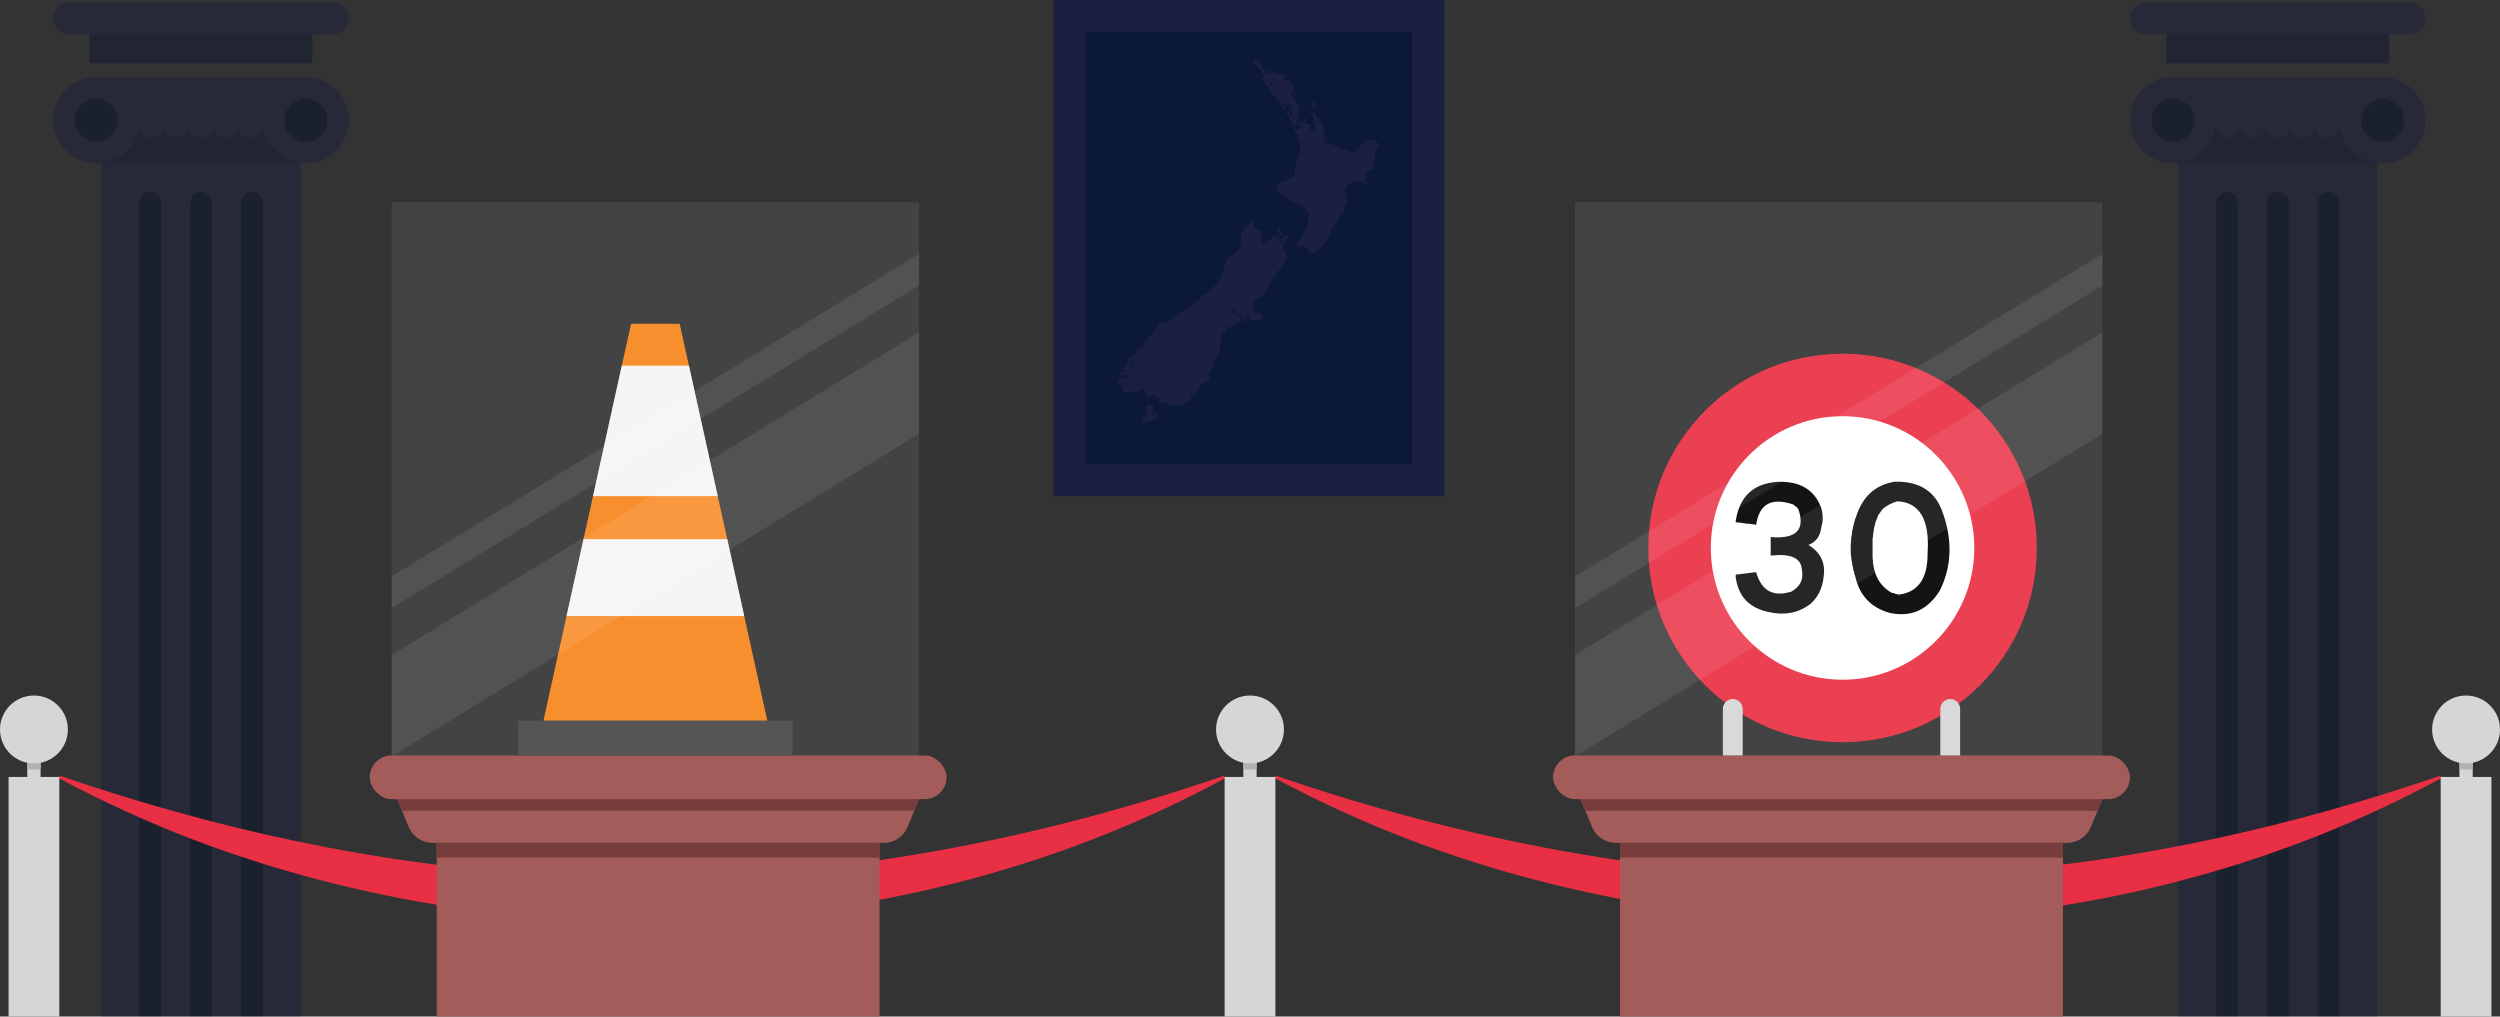 <?xml version="1.0" encoding="UTF-8"?>
<svg xmlns="http://www.w3.org/2000/svg" xmlns:xlink="http://www.w3.org/1999/xlink" id="Layer_2" data-name="Layer 2" viewBox="0 0 925.06 376.15">
  <rect x="0" y="0" width="925.06" height="376.15" fill="#333333" stroke="none"/>
  <defs>
    <style>
      .cls-1 {
        fill: #0c1936;
      }

      .cls-2 {
        fill: #773d3c;
      }

      .cls-3, .cls-4 {
        fill: #fff;
      }

      .cls-5 {
        fill: #e92f43;
      }

      .cls-4, .cls-6 {
        opacity: .08;
      }

      .cls-7 {
        fill: none;
      }

      .cls-8 {
        fill: #a35c5a;
      }

      .cls-9 {
        fill: #b2b2b2;
      }

      .cls-10 {
        fill: #1b2040;
      }

      .cls-11 {
        clip-path: url(#clippath-1);
      }

      .cls-12, .cls-13 {
        fill: #041025;
      }

      .cls-14 {
        fill: #474747;
      }

      .cls-13, .cls-15 {
        opacity: .5;
      }

      .cls-16 {
        fill: #d6d6d6;
      }

      .cls-17 {
        fill: #f4f4f4;
      }

      .cls-18 {
        fill: #f7861c;
      }

      .cls-19 {
        clip-path: url(#clippath);
      }
    </style>
    <clipPath id="clippath">
      <rect class="cls-7" x="144.9" y="74.83" width="195.18" height="204.7"></rect>
    </clipPath>
    <clipPath id="clippath-1">
      <rect class="cls-7" x="582.77" y="74.83" width="195.18" height="204.7"></rect>
    </clipPath>
  </defs>
  <g id="Layer_1-2" data-name="Layer 1">
    <g>
      <g>
        <g class="cls-15">
          <rect class="cls-10" x="37.49" y="44.49" width="73.76" height="331.66"></rect>
          <rect class="cls-13" x="37.49" y="44.49" width="73.76" height="15.94"></rect>
          <path class="cls-10" d="M129.1,44.49H19.65c0-8.81,7.14-15.94,15.94-15.94h77.55c8.81,0,15.94,7.14,15.94,15.94h0Z"></path>
          <circle class="cls-10" cx="35.6" cy="44.49" r="15.94" transform="translate(-12.3 13.64) rotate(-18.55)"></circle>
          <circle class="cls-10" cx="113.15" cy="44.49" r="15.94" transform="translate(-6.86 63.97) rotate(-30.68)"></circle>
          <circle class="cls-12" cx="113.15" cy="44.49" r="7.97" transform="translate(1.68 93.04) rotate(-45)"></circle>
          <circle class="cls-12" cx="35.6" cy="44.49" r="7.97" transform="translate(-14.03 72.48) rotate(-80.76)"></circle>
          <path class="cls-10" d="M123.24,12.63H25.51c-3.24,0-5.86-2.62-5.86-5.86h0c0-3.24,2.62-5.86,5.86-5.86h97.73c3.24,0,5.86,2.62,5.86,5.86h0c0,3.24-2.62,5.86-5.86,5.86Z"></path>
          <g>
            <path class="cls-12" d="M59.63,75.06v301.09h-8.09V75.06c0-2.23,1.81-4.05,4.05-4.05h0c2.23,0,4.05,1.81,4.05,4.05Z"></path>
            <path class="cls-12" d="M78.42,75.06v301.09h-8.09V75.06c0-2.23,1.81-4.05,4.05-4.05h0c2.23,0,4.05,1.81,4.05,4.05Z"></path>
            <path class="cls-12" d="M97.21,75.06v301.09h-8.09V75.06c0-2.23,1.81-4.05,4.05-4.05h0c2.23,0,4.05,1.81,4.05,4.05Z"></path>
          </g>
          <rect class="cls-10" x="33.19" y="12.63" width="82.36" height="10.8"></rect>
          <rect class="cls-13" x="33.19" y="12.63" width="82.36" height="10.8"></rect>
          <g>
            <path class="cls-10" d="M56.11,50.97h0c-2.52,0-4.57-2.04-4.57-4.57v-4.57h9.13v4.57c0,2.52-2.04,4.57-4.57,4.57Z"></path>
            <path class="cls-10" d="M65.24,50.97h0c-2.52,0-4.57-2.04-4.57-4.57v-4.57h9.13v4.57c0,2.52-2.04,4.57-4.57,4.57Z"></path>
            <path class="cls-10" d="M74.38,50.97h0c-2.52,0-4.57-2.04-4.57-4.57v-4.57h9.13v4.57c0,2.52-2.04,4.57-4.57,4.57Z"></path>
            <path class="cls-10" d="M78.94,41.83h9.13v4.57c0,2.52-2.05,4.57-4.57,4.57h0c-2.52,0-4.57-2.05-4.57-4.57v-4.57h0Z"></path>
            <path class="cls-10" d="M92.64,50.97h0c-2.52,0-4.57-2.04-4.57-4.57v-4.57h9.13v4.57c0,2.52-2.04,4.57-4.57,4.57Z"></path>
          </g>
        </g>
        <g class="cls-15">
          <rect class="cls-10" x="805.96" y="44.49" width="73.76" height="331.66"></rect>
          <rect class="cls-13" x="805.96" y="44.49" width="73.76" height="15.94"></rect>
          <path class="cls-10" d="M897.56,44.49h-109.44c0-8.81,7.14-15.94,15.94-15.94h77.55c8.81,0,15.94,7.14,15.94,15.94h0Z"></path>
          <circle class="cls-10" cx="804.06" cy="44.49" r="15.94" transform="translate(27.62 258.11) rotate(-18.55)"></circle>
          <circle class="cls-10" cx="881.62" cy="44.49" r="15.94" transform="translate(100.72 456.1) rotate(-30.68)"></circle>
          <circle class="cls-12" cx="881.62" cy="44.49" r="7.97" transform="translate(226.76 636.43) rotate(-45)"></circle>
          <circle class="cls-12" cx="804.06" cy="44.49" r="7.97" transform="translate(631.04 830.97) rotate(-80.76)"></circle>
          <path class="cls-10" d="M891.7,12.63h-97.73c-3.24,0-5.86-2.62-5.86-5.86h0c0-3.24,2.62-5.86,5.86-5.86h97.73c3.24,0,5.86,2.62,5.86,5.86h0c0,3.24-2.62,5.86-5.86,5.86Z"></path>
          <g>
            <path class="cls-12" d="M828.1,75.06v301.09h-8.09V75.06c0-2.23,1.81-4.05,4.05-4.05h0c2.23,0,4.05,1.81,4.05,4.05Z"></path>
            <path class="cls-12" d="M846.88,75.06v301.09h-8.09V75.06c0-2.23,1.81-4.05,4.05-4.05h0c2.23,0,4.05,1.81,4.05,4.05Z"></path>
            <path class="cls-12" d="M865.68,75.06v301.09h-8.09V75.06c0-2.23,1.81-4.05,4.05-4.05h0c2.23,0,4.05,1.81,4.05,4.05Z"></path>
          </g>
          <rect class="cls-10" x="801.66" y="12.63" width="82.36" height="10.8"></rect>
          <rect class="cls-13" x="801.66" y="12.63" width="82.36" height="10.8"></rect>
          <g>
            <path class="cls-10" d="M824.58,50.97h0c-2.52,0-4.57-2.04-4.57-4.57v-4.57h9.13v4.57c0,2.52-2.04,4.57-4.57,4.57Z"></path>
            <path class="cls-10" d="M833.71,50.97h0c-2.52,0-4.57-2.04-4.57-4.57v-4.57h9.13v4.57c0,2.52-2.04,4.57-4.57,4.57Z"></path>
            <path class="cls-10" d="M842.84,50.97h0c-2.52,0-4.57-2.04-4.57-4.57v-4.57h9.13v4.57c0,2.52-2.04,4.57-4.57,4.57Z"></path>
            <path class="cls-10" d="M847.41,41.83h9.13v4.57c0,2.52-2.05,4.57-4.57,4.57h0c-2.52,0-4.57-2.05-4.57-4.57v-4.57h0Z"></path>
            <path class="cls-10" d="M861.11,50.97h0c-2.52,0-4.57-2.04-4.57-4.57v-4.57h9.13v4.57c0,2.52-2.04,4.57-4.57,4.57Z"></path>
          </g>
        </g>
        <g>
          <path class="cls-5" d="M22.14,287.02c69.22,23.78,142.15,38.01,215.41,37.66,73.42.06,145.75-13.76,215.38-37.65,0,0,.4.92.4.92-115.23,62.51-258.55,69.17-380.8,23.12-17.45-6.59-34.42-14.4-50.78-23.12,0,0,.39-.92.39-.92h0Z"></path>
          <path class="cls-5" d="M472.11,287.02c69.22,23.78,142.15,38.01,215.41,37.66,73.42.06,145.75-13.76,215.38-37.65,0,0,.4.92.4.92-115.23,62.51-258.55,69.17-380.8,23.12-17.45-6.59-34.42-14.4-50.78-23.12l.39-.92h0Z"></path>
          <g>
            <g>
              <g>
                <circle class="cls-16" cx="12.56" cy="269.92" r="12.56"></circle>
                <rect class="cls-16" x="10.1" y="278.29" width="4.91" height="11.63"></rect>
                <rect class="cls-16" x="3.17" y="287.48" width="18.78" height="88.67"></rect>
              </g>
              <path class="cls-9" d="M15.01,284.58v-2.35c-.79.16-1.61.24-2.45.24s-1.66-.09-2.45-.24v2.35c.79.16,1.61.24,2.45.24s1.66-.09,2.45-.24Z"></path>
            </g>
            <g>
              <g>
                <circle class="cls-16" cx="462.53" cy="269.92" r="12.56"></circle>
                <rect class="cls-16" x="460.07" y="278.29" width="4.91" height="11.63"></rect>
                <rect class="cls-16" x="453.14" y="287.48" width="18.78" height="88.67"></rect>
              </g>
              <path class="cls-9" d="M464.98,284.58v-2.35c-.79.16-1.61.24-2.45.24s-1.66-.09-2.45-.24v2.35c.79.16,1.61.24,2.45.24s1.66-.09,2.45-.24Z"></path>
            </g>
            <g>
              <g>
                <circle class="cls-16" cx="912.5" cy="269.92" r="12.56"></circle>
                <rect class="cls-16" x="910.05" y="278.29" width="4.91" height="11.63"></rect>
                <rect class="cls-16" x="903.11" y="287.48" width="18.78" height="88.67"></rect>
              </g>
              <path class="cls-9" d="M914.95,284.58v-2.35c-.79.16-1.61.24-2.45.24s-1.66-.09-2.45-.24v2.35c.79.16,1.61.24,2.45.24s1.66-.09,2.45-.24Z"></path>
            </g>
          </g>
        </g>
        <g>
          <rect class="cls-8" x="136.81" y="279.53" width="213.44" height="16.17" rx="8.09" ry="8.09"></rect>
          <rect class="cls-8" x="161.59" y="311.88" width="163.87" height="64.27"></rect>
          <path class="cls-8" d="M327.01,311.88h-166.96c-3.87,0-7.36-2.34-8.84-5.92l-4.23-10.26h193.09l-4.23,10.26c-1.48,3.58-4.96,5.92-8.84,5.92Z"></path>
          <polygon class="cls-2" points="146.98 295.71 148.76 300.01 338.3 300.01 340.07 295.71 146.98 295.71"></polygon>
          <rect class="cls-2" x="161.59" y="311.88" width="163.87" height="5.48"></rect>
        </g>
        <g>
          <polygon class="cls-18" points="283.93 266.7 201.08 266.7 233.51 119.81 251.5 119.81 283.93 266.7"></polygon>
          <rect class="cls-14" x="191.76" y="266.7" width="101.49" height="12.83"></rect>
          <polygon class="cls-17" points="254.92 135.3 230.09 135.3 219.44 183.57 265.57 183.57 254.92 135.3"></polygon>
          <polygon class="cls-17" points="215.92 199.49 209.63 227.97 275.38 227.97 269.09 199.49 215.92 199.49"></polygon>
        </g>
        <g>
          <rect class="cls-4" x="144.9" y="74.83" width="195.18" height="204.7"></rect>
          <g class="cls-6">
            <g class="cls-19">
              <g>
                <rect class="cls-3" x="80.02" y="186.35" width="322.05" height="32" transform="translate(-70.16 155.48) rotate(-31.45)"></rect>
                <rect class="cls-3" x="67.64" y="162.9" width="322.06" height="10" transform="translate(-54.01 143.99) rotate(-31.45)"></rect>
              </g>
            </g>
          </g>
        </g>
        <g>
          <rect class="cls-8" x="574.68" y="279.53" width="213.44" height="16.17" rx="8.09" ry="8.09"></rect>
          <rect class="cls-8" x="599.46" y="311.88" width="163.87" height="64.27"></rect>
          <path class="cls-8" d="M764.88,311.88h-166.96c-3.87,0-7.36-2.34-8.84-5.92l-4.23-10.26h193.09l-4.23,10.26c-1.48,3.58-4.96,5.92-8.84,5.92Z"></path>
          <polygon class="cls-2" points="584.85 295.71 586.63 300.01 776.17 300.01 777.94 295.71 584.85 295.71"></polygon>
          <rect class="cls-2" x="599.46" y="311.88" width="163.87" height="5.48"></rect>
        </g>
        <g>
          <circle class="cls-5" cx="681.79" cy="202.76" r="71.88"></circle>
          <circle class="cls-3" cx="681.79" cy="202.76" r="48.75"></circle>
          <g>
            <path d="M673.82,187.69c.8,2.57.84,5.02.12,7.35-.39,3.33-1.98,5.53-4.78,6.61,4.53,2.78,6.41,6.7,5.63,11.76-.43,4.27-2.1,7.65-5.02,10.17-4.33,3.22-9.35,4.21-15.07,2.94-7.49-1.47-11.66-5.92-12.49-13.35l.12-.61h.98c.51-.14.96-.23,1.35-.25h.49l.61-.12.98-.12h.37l.37-.12h.37l1.96-.25c1.94,6.88,6.27,9.29,12.98,7.23,3.39-1.86,4.69-4.63,3.92-8.33-.31-4.16-4.14-5.84-11.51-5.02v-6.86c9.37.8,12.8-2.59,10.29-10.17l-.49-.73c-.57-.39-1.02-.76-1.35-1.1-8.06-2.8-12.68-.31-13.84,7.47-.67-.14-1.25-.23-1.72-.25l-.37-.12h-.98l-.61-.12h-.37l-.61-.12h-.37l-.37-.12h-.37l-1.84-.25c1.29-9.47,6.59-14.45,15.92-14.94,8-.16,13.23,2.98,15.68,9.43Z"></path>
            <path d="M719.11,190.38c3.41,10.13,2.96,19.52-1.35,28.17-4.51,7.23-10.72,9.96-18.62,8.21-6.98-1.98-11.23-6.59-12.74-13.84l-.25-.37v-.49l-.12-.49c-.22-.49-.35-.94-.37-1.35l-.12-.61c-.16-.61-.25-1.14-.25-1.59-.16-.49-.24-.94-.24-1.35l-.24-2.08v-3.43l.12-.37v-.98c.06-.92.18-1.69.37-2.33v-.73l.12-.49.12-.37.12-.86.24-.98.24-.86c.14-.76.35-1.37.61-1.84,2.35-7.57,7.12-11.94,14.33-13.11,9.45-.24,15.45,3.8,18,12.13ZM696.32,188.67l-.12.24c-.45.73-.86,1.31-1.23,1.72l-.12.37c-.26.84-.55,1.53-.86,2.08-.1.78-.26,1.43-.49,1.96-.04.59-.12,1.08-.24,1.47v.49l-.12.25c-.02.86-.1,1.55-.24,2.08v6.86c.24,6.35,2.65,10.76,7.23,13.23h.37l.37.12.25.12,1.47.37c7.18-.9,10.74-6,10.66-15.31.84-12.39-2.88-18.8-11.15-19.23-2.35.65-4.27,1.71-5.76,3.18Z"></path>
          </g>
        </g>
        <g>
          <path class="cls-16" d="M641.17,258.66h0c2.03,0,3.67,1.64,3.67,3.67v17.2h-7.34v-17.2c0-2.03,1.64-3.67,3.67-3.67Z"></path>
          <path class="cls-16" d="M721.63,258.66h0c2.03,0,3.67,1.64,3.67,3.67v17.2h-7.34v-17.2c0-2.03,1.64-3.67,3.67-3.67Z"></path>
        </g>
        <g>
          <rect class="cls-10" x="389.75" width="144.74" height="183.65"></rect>
          <rect class="cls-1" x="382.29" y="31.46" width="159.65" height="120.74" transform="translate(553.94 -370.29) rotate(90)"></rect>
        </g>
        <g>
          <path class="cls-10" d="M426.19,153.31c-.04-.67.61-.81.99-.31,0-.69-.67-1.43-.49-2.17-.5-.74-2.2-1.51-2.65-.35-.12,1.16,1.4,2.18.15,3.11.04.83-1.05.33-1.25,1.05.02.23-.08,1.04.17,1.19.05.71-.89.39-.26,1.4.16-.03.48.09.47-.17,0,0,.58-.06.58-.06.19-.58-.75-.08-.32-.73,1.18-.72.51.14,1.8-.12.83-1.29,1.47-.46,2.5-1.11.49-1.04.47-.54.29-1.92-.81-.17-.49.73-1.98.17Z"></path>
          <path class="cls-10" d="M437.77,149.52l-2.1.93-.12-.64c-.26-.02-.44-.04-.38.29-1.21.08-1.77.23-2.79-.58-.44-.18-1.37-.26-1.83-.23-.59-.15-1.29-.56-1.92-.44-.97-.52,1.04-.63.52-1.43-1.37-.15-1.78-2.11-2.56-.87,0,0-.61.12-.61.12l-.52.03-.15.23c-.21-.1-.8-.47-1.05-.52-.5-1.12-1.28-3.51-2.97-1.89,0,1.67-2.5.33-3.49.47,0,0-.99.17-.99.17l-.67-.26c-.53-.2-.89.01-.76-.9.3-.29,2.67-1.76,1.4-1.95,0,0-.7.96-.7.96-.35-.6-.13.36-1.31.26-.05-.84,2.1-1.52.93-1.43,0,0-.03-.67-.03-.67l-.35.26-.03.26c-2.24,1.78-1.16-.13-1.4-1.6.93-.43,2.04-.11,3.09-.52.57-.48,1.44-.93.15-.81,0,0-.12.17-.12.17-.08-.09-1.06.25-.84-.32.65.19,1.55-.54.52-.58-.04.17-.38.11-.49.09,0,0-.04-.29-.04-.29-.63.03.09.88-.48,1.34,0,0-.8-.01-.8-.01.02-1.13-.38-.53-.77-.03-.73,0,.81-2.17,2.07-1.38-.39-.35,2.06-.76.79-.87-1.67,1.13-1.42-.58-.6-1.54.31.17,1.37.3,1.15-.32-2.15-.08.14-2.09.8-.35,0,0,0,.89.06.89.4-.57.9-.22.8.35,1.72.03-.71-1.17-.54-1.79.57-.04,1.86.15,1.14-.76-.23.34-.79.47-1.18.45-.2-.93-.41-.33-.26.25-.54-.23-1.28-.62-.92-1.34.71-.72.64-.04.79.54.27.12.3-.48.04-.54-.1-.77-.06-1.02.54-.31.85-.09-.48-.65-.17-1.02.61-.48.52.05.65.51,1.29-.16-.72-1.08.26-1.11.72.59,1.21-.02.23-.26-.25-.32,1.02-1.35,1.15-1.56.52.27.31,1.32.83,1.25-.04-.58-.03-1.26-.44-1.69,2.03-1.43.67.7,1.47.81,0,0,.03-1.27.03-1.27-.76-.69.75.14.35-1.06,2.26-2.17.62-1.11,2.69-.67-.08-.48-.76-.66-.64-1.21-.74-.27.78-1.3.9-1.56.36.03.44-.16.42-.45.66-.11,1.39-.63.65-1.16.94-.77,2.29-3.01,3.64-2.85,1.65.22,3.28-.88,5.09-2.65,1.53-1.82,4.39-1.61,5.12-4.16,1.79-.01,1.24-1.31,3.03-1.54.95-1.03-.77.38.35-1.19,10.74-5.06,7.01-14.52,11.82-15.31,6.61-5.91-1-6.53,7.13-12.11.65-.08.85.31.79.96-.32.61.2,1.39.67,1.78.14.73.82.08,1.19-.12.43.07.36.44.35.76,1.21-.22-.25,2.89.64,3.84.8,1.84,1.58.06,2.47-.55.65.15,1.24-.3,1.31-1,.53-.29,1.36-.61,1.84-.95.07-.26.59-.25.8-.25,0-.45.98-.78,1.08-.29,0,0-1.24,1.1-1.24,1.1-.18-.25-.27-.24-.58-.14.02.08-.03,1.38.25.63.88-.1.41.22.15.8-.39.11.15.41.03.69-.44.34-.16.38.15.41-.09-.2.29-.27.41-.28,0,0,1.31-.32,1.31-.32-.28-.94-1.96.88-1.6-.73.79-.84.38.13,1.35.04.31-1.66-.77-.43-.61-1.31,0,0,.68.02.68.02.06.4.7.04.77-.21,0,0,.45.01.45.01-.18,1.21.79-.04.65.97-.54,1.04-.25.22-.91.52-.12.15-.04.32.08.45.46.42-2.99,1.06-1.02,1.06,0,0-.04,1.95-.04,1.95-.13.91,1.63,1.16.84,2.39-.16,1.11,1.1.01.9.99-.5.66-1.39,1.85-1.95,2.42-.28,1.82-3.27,3.73-2.5,4.42-.29.48-.41.59-.96.49-1.6,2.68-2.32,6.61-5.85,7.48-1.13.12-.98.69-1.31,1.54-.1.37-.7,1.55.03,1.51.08,1.11.15,1.72-.47,2.53,1.05-.41,3.49-.08,3.73,1.19-.12.6-.57,1.74-1.31,1.54-.03-.15.05-.78-.23-.67.07,1.2-.77.69-1.72.79-1.07.35-2.75-.67-.99-1.11,0,0-.15-.32-.15-.32-.67-.84-.75-.52-1.54-.09,0,0-.15,1.51-.15,1.51-1.53.23-1.1-.01-1.34-1.28-.98-.67-2.6-1.21-3.06-2.39-.25-.38-.82-.85-1.31-.79.5,2,4.14,2.74,4.08,4.69-1.17.55-2.81,1.28-3.96,1.86-1.23,1.06-.99.45-1.86-.47,1.23,3.76-2.25-.27-2.21,9.52-.04,1.31-1.15,1.26-1.16,2.5-1.19.66-1.36,1.36-1.08,2.71.14,1.02-3.61,4.91-1.48,4.54-.27,2.43-3.32,1.79-3.75,3.49-.16,1.78-2.07,2.41-3.11,3.43-.29,2.29-.92,1.39-1.72,2.71-.15.03-.4.13-.55-.03,0,0-.87.41-.87.41Z"></path>
          <path class="cls-10" d="M472.93,86.37c1.01-.51,1.93-3.59.44-1.6-.69.09-.16.82-.84.76,0,.13-.05.41.15.44.01.23-.1.48.26.41Z"></path>
          <path class="cls-10" d="M491.21,87.65c-.15,1.09-1.01,2.4-1.63,3.35-.49.54-1.29.09-1.75.58,0,0,0,.41,0,.41,0,0-.03.17,0,.29-.07.4-.57.32-.84.32-.45.78-1.05,1.05-1.8,1.45-.6.08-.89-.64-1.02-1.11-.14-3.87-7.13.39-3.32-4.31.86-.16-.03-.66,1.19-1.31,1.75-4,4.22-8.7-.7-11.67-1.39.1-3.63-.74-4.34-2.01-.32-.92-1.68-.74-2.44-.99-1.48-.76-2.85-2.72-1.6-4.25,1.63-1.86,4.41-1.41,5.88-3.43.1-1.54.6-3.25.7-4.74-.09-.22.52-.68.58-.79.05-.42.14-1.38-.09-1.75.29-.08.63.11.81.32.33-.72.84.16.73-.84-1.83.6-.07-.81-.96-1.46.97-1.76.26-2.98-.44-4.66-.37-.52.43-.79-.09-1.16-.23-.38-.77-1.36-1-1.76-.48-1.31.16-1.1.76-.22.05.31.12.46.46.41.1-1.04,2.64-.8.5-1.64-.02-.21-.14-.58-.37-.65-.51-.07-1.2.16-1.29.74-1.03.54-1.6-3.12-2.29-3.82,0,0-.5-.83-.5-.83-.25.05-.52-.42-.52-.63.79-1.64,1.15,1.76,2.2,1.24.02-.19.05-2.29-.07-2.42-.28-.28-.21,0-.28.22,0,0-.7.07-.7.07-.24-.06-.65-.45-.2-.55.25.04.73,0,.92-.17.34.13.24-.28.28-.46-.67.23-1.41.56-.7-.37.39-.12.9-.63.37-.94-.25.33-.03.48-.5.68-.22-.23-.64-.4-.59-.79-.66-.11-.41.77-.04.96-.22.8-.9-.75-1.42-.46,0,0-.35-.5-.35-.5l-.09.39c.85,1.23.78.48,1.18,1.81-1.05,1.31-1.1-.66-1.53-1.33-.96-1.85-5.88-5.26-4.54-7.16.39-.72.86.6.94-.7.37-.22,1.46-.62.17-.55,0,0-.02-.44-.09-.46-.81-.05.59.48-1.24,1.2-.71.93.07,1.43-.85.83-.79-.49-.11-1.15-.26-1.77-.34.38-.3.89-.61.07.38-.34-.21-.42-.44-.46-.07-.22-.7-.39-.61-.63,3.91-.65-5.93-7.99-2.51-7.01.63.2,1-.44,1.62-.35.07,0,.5-.37.5-.37,1.21,1.05-.92.76-1.05,1.31.38,1.1.92-.37,1.18,1.18.17.53.79.95,1.09,1.35-1.28.09,1.33.78.55,1.42-.1.54.28.67.7.44.41-.53-.15-.55-.04-1.29.25-.06.55-.06.57-.37.94-.09.66.54,0,.76.1.81,1.06.91,1.72.9-1.42-1.45,1.64.13,2.25.24.75.07,2.26.09,2.12,1.16-.33.15-1.06-.31-.59.33-.24.11-.23.16-.13.39,1.35.92,2.42-.74,2.79,1.72.18.1.53.31.7.44-.22,1.23,1.51,1.81.15,1.72-.06.2-.08.64-.07.85.13.38,1.55,1.45.57,1.35-.16-.72-.81-1.34-1.56-.94-.11,1.05.48.34.88.81.32.2,1.15,1.98,1.14,2.47.51.99,2.34,2.31,1.22,3.47-.56-.27-.43-.02-.44.44-.26.12-.04.22.04.37.08,1.35.55.18.96.72-.21.53-.91-.14-.85.83.37.31.87,1.31.02,1.13-.39-.31-.69-.48-.65.2,1.47,1.05,4.43-.14,5.3,1.96-.12.76-.03,2.12,1.05,1.9.54-.4.27-.9.94-.44-.08-.21-.13-.65-.09-.87-.29-.91-.74-1.9-.85-2.79,1.1.09-.08-.89-.13-1.62-.46-.3-.29-1.05-.76-1.29-.05-1.26,1.52.23,1.94.44.14.33.08.81.09,1.16.5.02.35.31.35.68.75-.05,1.12-1.62,1.46-.28-.14.47-.89.62-.85,1.18.01.12-.53.99-.13.87.05-.16.3-.97.5-1.03,1.83,0,.26,5.31,2.58,7.14.18.19.45.56.35.85-.89-.44-1.22-1.53-1.66-2.34.16.92.04,2.38,1.09,2.77.45.21,1.13.6.96-.26,2.07.81,3.93,2.21,6.22,2.53,4.06,1.79,3.84-.47,6.46-2.31.19-.78,1.47-.44,1.42-1.4.32.12,2.96-.35,2.73.44.64.85,1.88.2,1.66,1.7-.87,1.3-.8.41-1.07,2.27-.4.34-.56.63-.2,1.05-.63.02-.3.49-.2.85-.06,1.63-.5,5.45-2.71,5.02-.69.46-1.69,4.69-.28,4.45.12.41.03,1.02-.52.96-.56-.33-.08-.47-.26-.92-1.99-.47-6.19-.9-6.77,1.75-.74.43-1.02,1.26-.98,2.07.41.16,1.18.04,1.27.57-.19.49-.75.35-1.18.44-.47.65.63-.05.74.94.36,3.11-.67,2.16-.9,4.08,0,0-.15.15-.15.15.7.73-.39,1.49-1,1.81-1.07.6-.02,2.73-1.2,2.84-2.43,1.21-1.66,3.75-3.69,5.39Z"></path>
          <path class="cls-10" d="M482.45,44.34c.66-.51,2.02-.64,1.18.5-.24.06-1.78-.15-1.18-.5Z"></path>
          <path class="cls-10" d="M485.75,37.31c.2.34.35,1.02.76.89-.11.53.13.94.24,1.38.13.64-.66.45-1,.33.12-.55-.23-.92-.65-1.21.46-.67.01-.4,0-.77.07-.32.23-.71.65-.61Z"></path>
        </g>
      </g>
      <g>
        <rect class="cls-4" x="582.77" y="74.83" width="195.18" height="204.7"></rect>
        <g class="cls-6">
          <g class="cls-11">
            <g>
              <rect class="cls-3" x="517.88" y="186.35" width="322.05" height="32" transform="translate(-5.84 383.94) rotate(-31.45)"></rect>
              <rect class="cls-3" x="505.51" y="162.9" width="322.06" height="10" transform="translate(10.33 372.47) rotate(-31.45)"></rect>
            </g>
          </g>
        </g>
      </g>
    </g>
  </g>
</svg>
